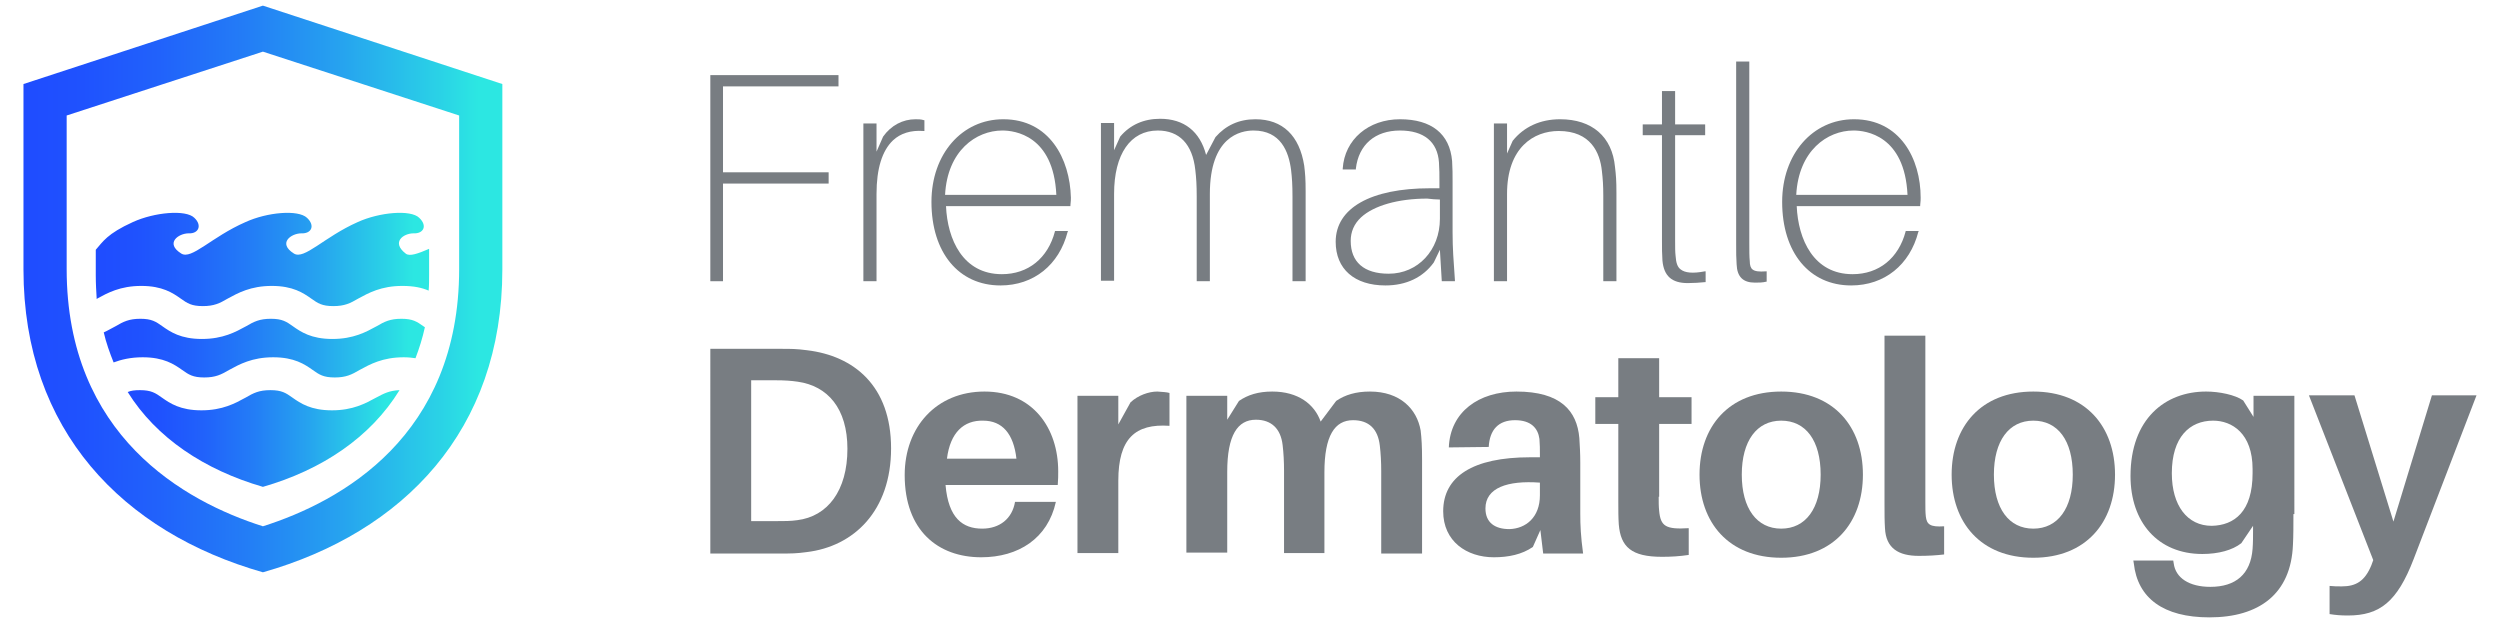 <svg xmlns="http://www.w3.org/2000/svg" xmlns:xlink="http://www.w3.org/1999/xlink" version="1.1" id="Layer_1" x="0px" y="0px" viewBox="0 0 532.5 132.7" style="enable-background:new 0 0 532.5 132.7;" xml:space="preserve" class="svg replaced-svg">
<style type="text/css">
	.st0{fill:url(#SVGID_1_);}
	.st1{fill:url(#SVGID_2_);}
	.st2{fill:url(#SVGID_3_);}
	.st3{fill:url(#SVGID_4_);}
	.st4{fill:#787D82;}
</style>
<g>
	<linearGradient id="SVGID_1_" gradientUnits="userSpaceOnUse" x1="4.963" y1="61.554" x2="107.039" y2="61.554">
		<stop offset="0" style="stop-color:#1F4CFF"></stop>
		<stop offset="0.123" style="stop-color:#1F52FE"></stop>
		<stop offset="0.284" style="stop-color:#2162FB"></stop>
		<stop offset="0.466" style="stop-color:#237DF6"></stop>
		<stop offset="0.664" style="stop-color:#26A3EF"></stop>
		<stop offset="0.873" style="stop-color:#2AD3E6"></stop>
		<stop offset="0.95" style="stop-color:#2CE7E2"></stop>
		<stop offset="1" style="stop-color:#2CE7E2"></stop>
	</linearGradient>
	<path class="st0" d="M56,11l41.8,13.6v32.7c0,35.6-25.1,49.5-41.8,54.8c-16.7-5.3-41.8-19.3-41.8-54.8l0-32.7L56,11z M56,1.2   L5,17.9v39.5c0,34.3,21.2,56,51,64.5c29.9-8.5,51-30.2,51-64.5V17.9L56,1.2z"></path>
	<linearGradient id="SVGID_2_" gradientUnits="userSpaceOnUse" x1="27.075" y1="93.334" x2="85.13" y2="93.334">
		<stop offset="0" style="stop-color:#1F4CFF"></stop>
		<stop offset="0.123" style="stop-color:#1F52FE"></stop>
		<stop offset="0.284" style="stop-color:#2162FB"></stop>
		<stop offset="0.466" style="stop-color:#237DF6"></stop>
		<stop offset="0.664" style="stop-color:#26A3EF"></stop>
		<stop offset="0.873" style="stop-color:#2AD3E6"></stop>
		<stop offset="0.95" style="stop-color:#2CE7E2"></stop>
		<stop offset="1" style="stop-color:#2CE7E2"></stop>
	</linearGradient>
	<path class="st1" d="M56,103.7c12.5-3.6,22.9-10.5,29.1-20.6c-2.2,0.1-3.3,0.7-5,1.6c-2.2,1.2-4.9,2.7-9.4,2.7   c-4.5,0-6.7-1.5-8.4-2.7c-1.4-1-2.3-1.6-4.7-1.6c-2.4,0-3.6,0.6-5.3,1.6c-2.2,1.2-4.9,2.7-9.4,2.7c-4.5,0-6.7-1.5-8.4-2.7   c-1.4-1-2.3-1.6-4.7-1.6c-1.1,0-1.9,0.1-2.6,0.4C33.3,93.3,43.6,100.1,56,103.7z"></path>
	<linearGradient id="SVGID_3_" gradientUnits="userSpaceOnUse" x1="20.377" y1="55.344" x2="91.625" y2="55.344">
		<stop offset="0" style="stop-color:#1F4CFF"></stop>
		<stop offset="0.123" style="stop-color:#1F52FE"></stop>
		<stop offset="0.284" style="stop-color:#2162FB"></stop>
		<stop offset="0.466" style="stop-color:#237DF6"></stop>
		<stop offset="0.664" style="stop-color:#26A3EF"></stop>
		<stop offset="0.873" style="stop-color:#2AD3E6"></stop>
		<stop offset="0.95" style="stop-color:#2CE7E2"></stop>
		<stop offset="1" style="stop-color:#2CE7E2"></stop>
	</linearGradient>
	<path class="st2" d="M86.4,54c-3.1-2.4-0.5-4.3,1.7-4.3c2.1,0.1,3-1.6,1.2-3.3c-1.8-1.8-8.5-1.2-13.1,0.9   c-7.2,3.2-11.4,8.1-13.6,6.7c-3.5-2.2-0.6-4.3,1.6-4.3c2.1,0.1,3-1.6,1.2-3.3c-1.9-1.8-8.5-1.2-13.1,0.9C45,50.5,40.8,55.4,38.6,54   c-3.5-2.2-0.6-4.3,1.6-4.3c2.1,0.1,2.9-1.7,1.2-3.3c-1.8-1.8-8.5-1.2-13.1,0.9c-5.5,2.5-6.4,4.2-7.9,5.9c0,1.4,0,5.4,0,5.4   c0,1.8,0.1,3.5,0.2,5.1c0,0,0.1,0,0.1-0.1c2.2-1.2,4.9-2.7,9.4-2.7c4.5,0,6.7,1.5,8.4,2.7c1.4,1,2.3,1.6,4.7,1.6   c2.4,0,3.6-0.6,5.3-1.6c2.2-1.2,4.9-2.7,9.4-2.7c4.5,0,6.7,1.5,8.4,2.7c1.4,1,2.3,1.6,4.7,1.6c2.4,0,3.6-0.6,5.3-1.6   c2.2-1.2,4.9-2.7,9.4-2.7c2.5,0,4.2,0.4,5.6,1c0.1-1.1,0.1-2.3,0.1-3.4v-5.5C89.1,54,87.2,54.7,86.4,54z"></path>
	<linearGradient id="SVGID_4_" gradientUnits="userSpaceOnUse" x1="21.805" y1="74.159" x2="90.46" y2="74.159">
		<stop offset="0" style="stop-color:#1F4CFF"></stop>
		<stop offset="0.123" style="stop-color:#1F52FE"></stop>
		<stop offset="0.284" style="stop-color:#2162FB"></stop>
		<stop offset="0.466" style="stop-color:#237DF6"></stop>
		<stop offset="0.664" style="stop-color:#26A3EF"></stop>
		<stop offset="0.873" style="stop-color:#2AD3E6"></stop>
		<stop offset="0.95" style="stop-color:#2CE7E2"></stop>
		<stop offset="1" style="stop-color:#2CE7E2"></stop>
	</linearGradient>
	<path class="st3" d="M90.2,69.5c-1.4-1-2.3-1.6-4.7-1.6c-2.4,0-3.6,0.6-5.3,1.6c-2.2,1.2-4.9,2.7-9.4,2.7c-4.5,0-6.7-1.5-8.4-2.7   c-1.4-1-2.3-1.6-4.7-1.6c-2.4,0-3.6,0.6-5.3,1.6c-2.2,1.2-4.9,2.7-9.4,2.7c-4.5,0-6.7-1.5-8.4-2.7c-1.4-1-2.3-1.6-4.7-1.6   c-2.4,0-3.6,0.6-5.3,1.6c-0.8,0.4-1.6,0.9-2.5,1.3c0.5,2.2,1.3,4.4,2.1,6.4c1.6-0.6,3.6-1.1,6.2-1.1c4.5,0,6.7,1.5,8.4,2.7   c1.4,1,2.3,1.6,4.7,1.6c2.4,0,3.6-0.6,5.3-1.6c2.2-1.2,4.9-2.7,9.4-2.7c4.5,0,6.7,1.5,8.4,2.7c1.4,1,2.3,1.6,4.7,1.6   c2.4,0,3.6-0.6,5.3-1.6c2.2-1.2,4.9-2.7,9.4-2.7c1,0,1.8,0.1,2.5,0.2c0.8-2.1,1.5-4.3,2-6.6C90.4,69.6,90.3,69.6,90.2,69.5z"></path>
</g>
<g>
	<g>
		<polygon class="st4" points="151.3,16 151.3,59.9 154,59.9 154,39.1 176.5,39.1 176.5,36.7 154,36.7 154,18.4 178.6,18.4     178.6,16   "></polygon>
		<path class="st4" d="M195,25.4c-2.7,0-5.2,1.3-6.9,3.7l-1.4,3.2v-6h-2.8v33.6h2.8V41.3c0-5.4,1.2-9.2,3.5-11.4    c1.6-1.5,3.8-2.2,6.5-2l0.2,0v-2.3l-0.1,0C196.2,25.4,195.6,25.4,195,25.4"></path>
		<path class="st4" d="M213.7,25.4c-8.8,0-15.3,7.4-15.3,17.6c0,10.8,5.8,17.8,14.7,17.8c7.1,0,12.5-4.4,14.3-11.4l0.1-0.2h-2.8    l0,0.1c-1.5,5.7-5.7,9.1-11.3,9.1c-8.3,0-11.6-7.4-11.9-14.5h26.5l0-0.2c0.1-0.8,0.1-1.3,0.1-1.6    C227.9,33.8,223.5,25.4,213.7,25.4 M201.3,41.5c0.5-9.4,6.6-13.7,12.2-13.7c2.6,0,10.9,1,11.5,13.7H201.3z"></path>
		<path class="st4" d="M267.4,25.4c-3.5,0-6.3,1.3-8.5,3.8l-2,3.8c-1.3-5-4.7-7.7-9.8-7.7c-3.5,0-6.4,1.3-8.5,3.8l-1.3,2.9v-5.8    h-2.8v33.6h2.8V41.3c0-8.5,3.5-13.5,9.3-13.5c4.6,0,7.4,2.9,8,8.4c0.2,1.7,0.3,3.2,0.3,5.7v18h2.8V41.3c0-12.2,6.5-13.5,9.3-13.5    c5.8,0,7.5,4.5,8,8.4c0.2,1.7,0.3,3.2,0.3,5.7v18h2.8V40.8c0-2.7-0.1-3.8-0.3-5.5C276.8,28.9,273.2,25.4,267.4,25.4"></path>
		<path class="st4" d="M309.4,49.5V38.7c0-1.6,0-2.7-0.1-4.4c-0.5-5.8-4.4-8.9-11.1-8.9c-6.7,0-11.8,4.3-12.2,10.5l0,0.2h2.8l0-0.2    c0.6-5.1,4.1-8.1,9.4-8.1c5.1,0,8,2.4,8.3,6.8c0.1,1.4,0.1,2.7,0.1,4.2v1.3h-2c-12.6,0-20.1,4.2-20.1,11.4c0,5.8,4,9.3,10.6,9.3    c4.4,0,8-1.7,10.3-4.9l1.3-2.7l0.4,6.7h2.8l0-0.2C309.6,55.4,309.4,53,309.4,49.5 M306.7,42.5v4.1c0,6.7-4.7,11.7-10.9,11.7    c-5.3,0-8.1-2.5-8.1-7c0-1.9,0.7-3.6,2.2-5c2.7-2.5,7.9-4,14.1-4C304.9,42.4,305.8,42.5,306.7,42.5"></path>
		<path class="st4" d="M332.3,25.4c-4.2,0-7.7,1.6-10.1,4.6l-1.2,2.7v-6.4h-2.8v33.6h2.8V41.3c0-9.9,5.7-13.4,11-13.4    c6.8,0,8.8,4.6,9.2,8.5c0.2,1.7,0.3,3.1,0.3,5.3v18.2h2.8V41.1c0-2.7-0.1-3.8-0.3-5.5C343.4,29.1,339.1,25.4,332.3,25.4"></path>
		<path class="st4" d="M358,57.4c-0.7-0.5-1-1.4-1.1-2.9c-0.1-0.9-0.1-1.7-0.1-3.3V28.8h6.4v-2.3h-6.4v-7.1H354v7.1h-4.1v2.3h4.1    v22.3c0,1.9,0,3,0.1,4.4c0.3,3.3,2,4.8,5.4,4.8c1.3,0,2.6-0.1,3.6-0.2l0.2,0v-2.3l-0.2,0C360.5,58.3,358.9,58.1,358,57.4"></path>
		<path class="st4" d="M373.3,57.4c-0.4-0.3-0.6-0.9-0.6-1.8c-0.1-0.9-0.1-2.2-0.1-4V13.1h-2.8v38.6c0,2.2,0,3.3,0.1,4.6    c0.1,2.7,1.4,3.9,3.9,3.9c0.8,0,1.6,0,2.4-0.2l0.1,0v-2.2l-0.2,0C374.7,57.9,373.8,57.8,373.3,57.4"></path>
		<path class="st4" d="M394.9,25.4c-8.8,0-15.3,7.4-15.3,17.6c0,10.8,5.8,17.8,14.7,17.8c7.1,0,12.5-4.4,14.3-11.4l0.1-0.2h-2.8    l0,0.1c-1.5,5.7-5.7,9.1-11.3,9.1c-8.3,0-11.6-7.4-11.9-14.5H409l0-0.2c0.1-0.8,0.1-1.3,0.1-1.6C409.1,33.8,404.7,25.4,394.9,25.4     M382.6,41.5c0.5-9.4,6.6-13.7,12.2-13.7c2.6,0,10.9,1,11.5,13.7H382.6z"></path>
	</g>
	<g>
		<path class="st4" d="M189.8,95.5c0,13.3-7.9,20.9-18,22.1c-2.2,0.3-3.2,0.3-5.6,0.3h-14.9V74.3h15c2.3,0,3.3,0,5.6,0.3    C181.9,75.8,189.8,82.2,189.8,95.5 M180.5,95.6c0-8.6-4.2-13.4-10.6-14.3c-1.4-0.2-2.7-0.3-4.7-0.3H160V111h5.2    c1.9,0,3.2,0,4.6-0.2C176.3,110,180.5,104.5,180.5,95.6"></path>
		<path class="st4" d="M225.3,103.3h-23.9c0.6,7.1,3.7,9.3,7.8,9.3c3.7,0,6.4-2.1,7-5.7h8.7c-1.7,7.8-8,11.8-15.9,11.8    c-9.2,0-16.3-5.7-16.3-17.5c0-10.3,6.8-17.8,17-17.8c10.3,0,15.7,7.8,15.7,17C225.4,101.2,225.4,102.2,225.3,103.3 M201.7,97.7    h14.8c-0.6-5.3-3-8.1-7.1-8.1C205.3,89.5,202.4,92.1,201.7,97.7"></path>
		<path class="st4" d="M249.1,83.7v7c-7.3-0.5-10.9,2.7-10.9,11.7v15.4h-8.7V84.3h8.7v6.1l2.6-4.7c1.6-1.5,3.9-2.3,5.7-2.3    C247.7,83.5,248.4,83.5,249.1,83.7"></path>
		<path class="st4" d="M302.9,97.9v20h-8.7v-17.5c0-2-0.1-3.8-0.3-5.5c-0.4-3.5-2.3-5.4-5.7-5.4c-3.9,0-6.1,3.3-6.1,11.1v17.2h-8.6    v-17.5c0-2-0.1-3.8-0.3-5.5c-0.4-3.5-2.4-5.4-5.7-5.4c-3.9,0-6.1,3.3-6.1,11.1v17.2h-8.7V84.3h8.7v5.1l2.5-4c1.9-1.3,4.1-2,7.1-2    c5.5,0,9,2.7,10.3,6.4l3.3-4.4c1.9-1.3,4.2-2,7.2-2c6.4,0,10,3.7,10.8,8.3C302.8,93.4,302.9,95.1,302.9,97.9"></path>
		<path class="st4" d="M328.1,112.9l-1.6,3.6c-2.3,1.6-5.2,2.2-8.3,2.2c-5.8,0-10.8-3.4-10.8-9.8c0-7.4,6.3-11.5,18.5-11.5h2.1v-0.7    c0-1,0-2-0.1-3.2c-0.3-2.3-1.8-4-5.2-4c-3.5,0-5.4,2-5.6,5.7l-8.5,0.1c0.3-7.6,6.4-11.9,14.4-11.9c9.4,0,12.9,4.1,13.4,9.9    c0.1,1.6,0.2,3.3,0.2,5.2v10.9c0,2.5,0.1,4.8,0.6,8.5h-8.5L328.1,112.9z M328,105.5v-2.7c-6.9-0.5-11.6,1.1-11.6,5.5    c0,3,2,4.4,5.1,4.4C325,112.6,328,110.2,328,105.5"></path>
		<path class="st4" d="M353.3,105.8c0,1.1,0,2.1,0.1,3c0.3,3.3,1.4,4,6.3,3.7v5.7c-2,0.3-3.8,0.4-5.7,0.4c-6.5,0-8.8-2.1-9.2-6.9    c-0.1-1.5-0.1-3-0.1-4.9V90.3h-4.9v-5.7h4.9v-8.3h8.7v8.3h6.9v5.7h-6.9V105.8z"></path>
		<path class="st4" d="M396.8,101.1c0,10.2-6.2,17.7-17.4,17.7c-11.2,0-17.4-7.5-17.4-17.7c0-10.2,6.2-17.7,17.4-17.7    C390.6,83.4,396.8,90.9,396.8,101.1 M387.8,101.1c0-7.3-3.2-11.5-8.4-11.5c-5.2,0-8.4,4.3-8.4,11.5c0,7.2,3.2,11.5,8.4,11.5    C384.6,112.6,387.8,108.3,387.8,101.1"></path>
		<path class="st4" d="M410.1,106.9c0,1.3,0,2.2,0.1,3.1c0.2,1.7,0.9,2.3,3.9,2.1v6c-1.7,0.2-3.4,0.3-5.4,0.3c-4.3,0-7-1.6-7.2-5.9    c-0.1-1.5-0.1-3.1-0.1-5.3V71.5h8.7V106.9z"></path>
		<path class="st4" d="M450.5,101.1c0,10.2-6.2,17.7-17.4,17.7s-17.4-7.5-17.4-17.7c0-10.2,6.2-17.7,17.4-17.7    S450.5,90.9,450.5,101.1 M441.5,101.1c0-7.3-3.2-11.5-8.4-11.5c-5.2,0-8.4,4.3-8.4,11.5c0,7.2,3.2,11.5,8.4,11.5    C438.3,112.6,441.5,108.3,441.5,101.1"></path>
		<path class="st4" d="M488.5,109.5c0,2.1,0,4.7-0.1,6.5c-0.4,10.5-7.2,15.5-17.8,15.5c-9.8,0-15.3-4.1-16.1-11.5l-0.1-0.6h8.5    l0.1,0.6c0.4,3.1,3.3,5,7.8,5c5.4,0,8.6-2.7,9-8.1c0.1-1.3,0.1-2.7,0.1-4.1V112l-2.5,3.7c-1.9,1.5-4.9,2.3-8.3,2.3    c-9.5,0-15.3-6.8-15.3-16.6c0-12.2,7.4-18,16.1-18c2.8,0,6.2,0.7,7.9,1.9l2.2,3.5v-4.5h8.7V109.5z M479.8,100.8v-0.9    c0-7.6-4.4-10.3-8.4-10.3c-5,0-8.8,3.5-8.8,11.2c0,6.9,3.3,11.2,8.5,11.2C475.9,111.9,479.8,109,479.8,100.8"></path>
		<path class="st4" d="M514.1,119.1c-3.5,9.1-7.2,12-14,12c-1.6,0-2.6-0.1-3.9-0.3v-6c0.9,0.1,1.7,0.1,2.6,0.1c3,0,4.9-1.1,6.3-4.5    l0.4-1.1l-13.7-35.1h9.7l8.3,26.9l8.2-26.9h9.5L514.1,119.1z"></path>
	</g>
</g>
</svg>